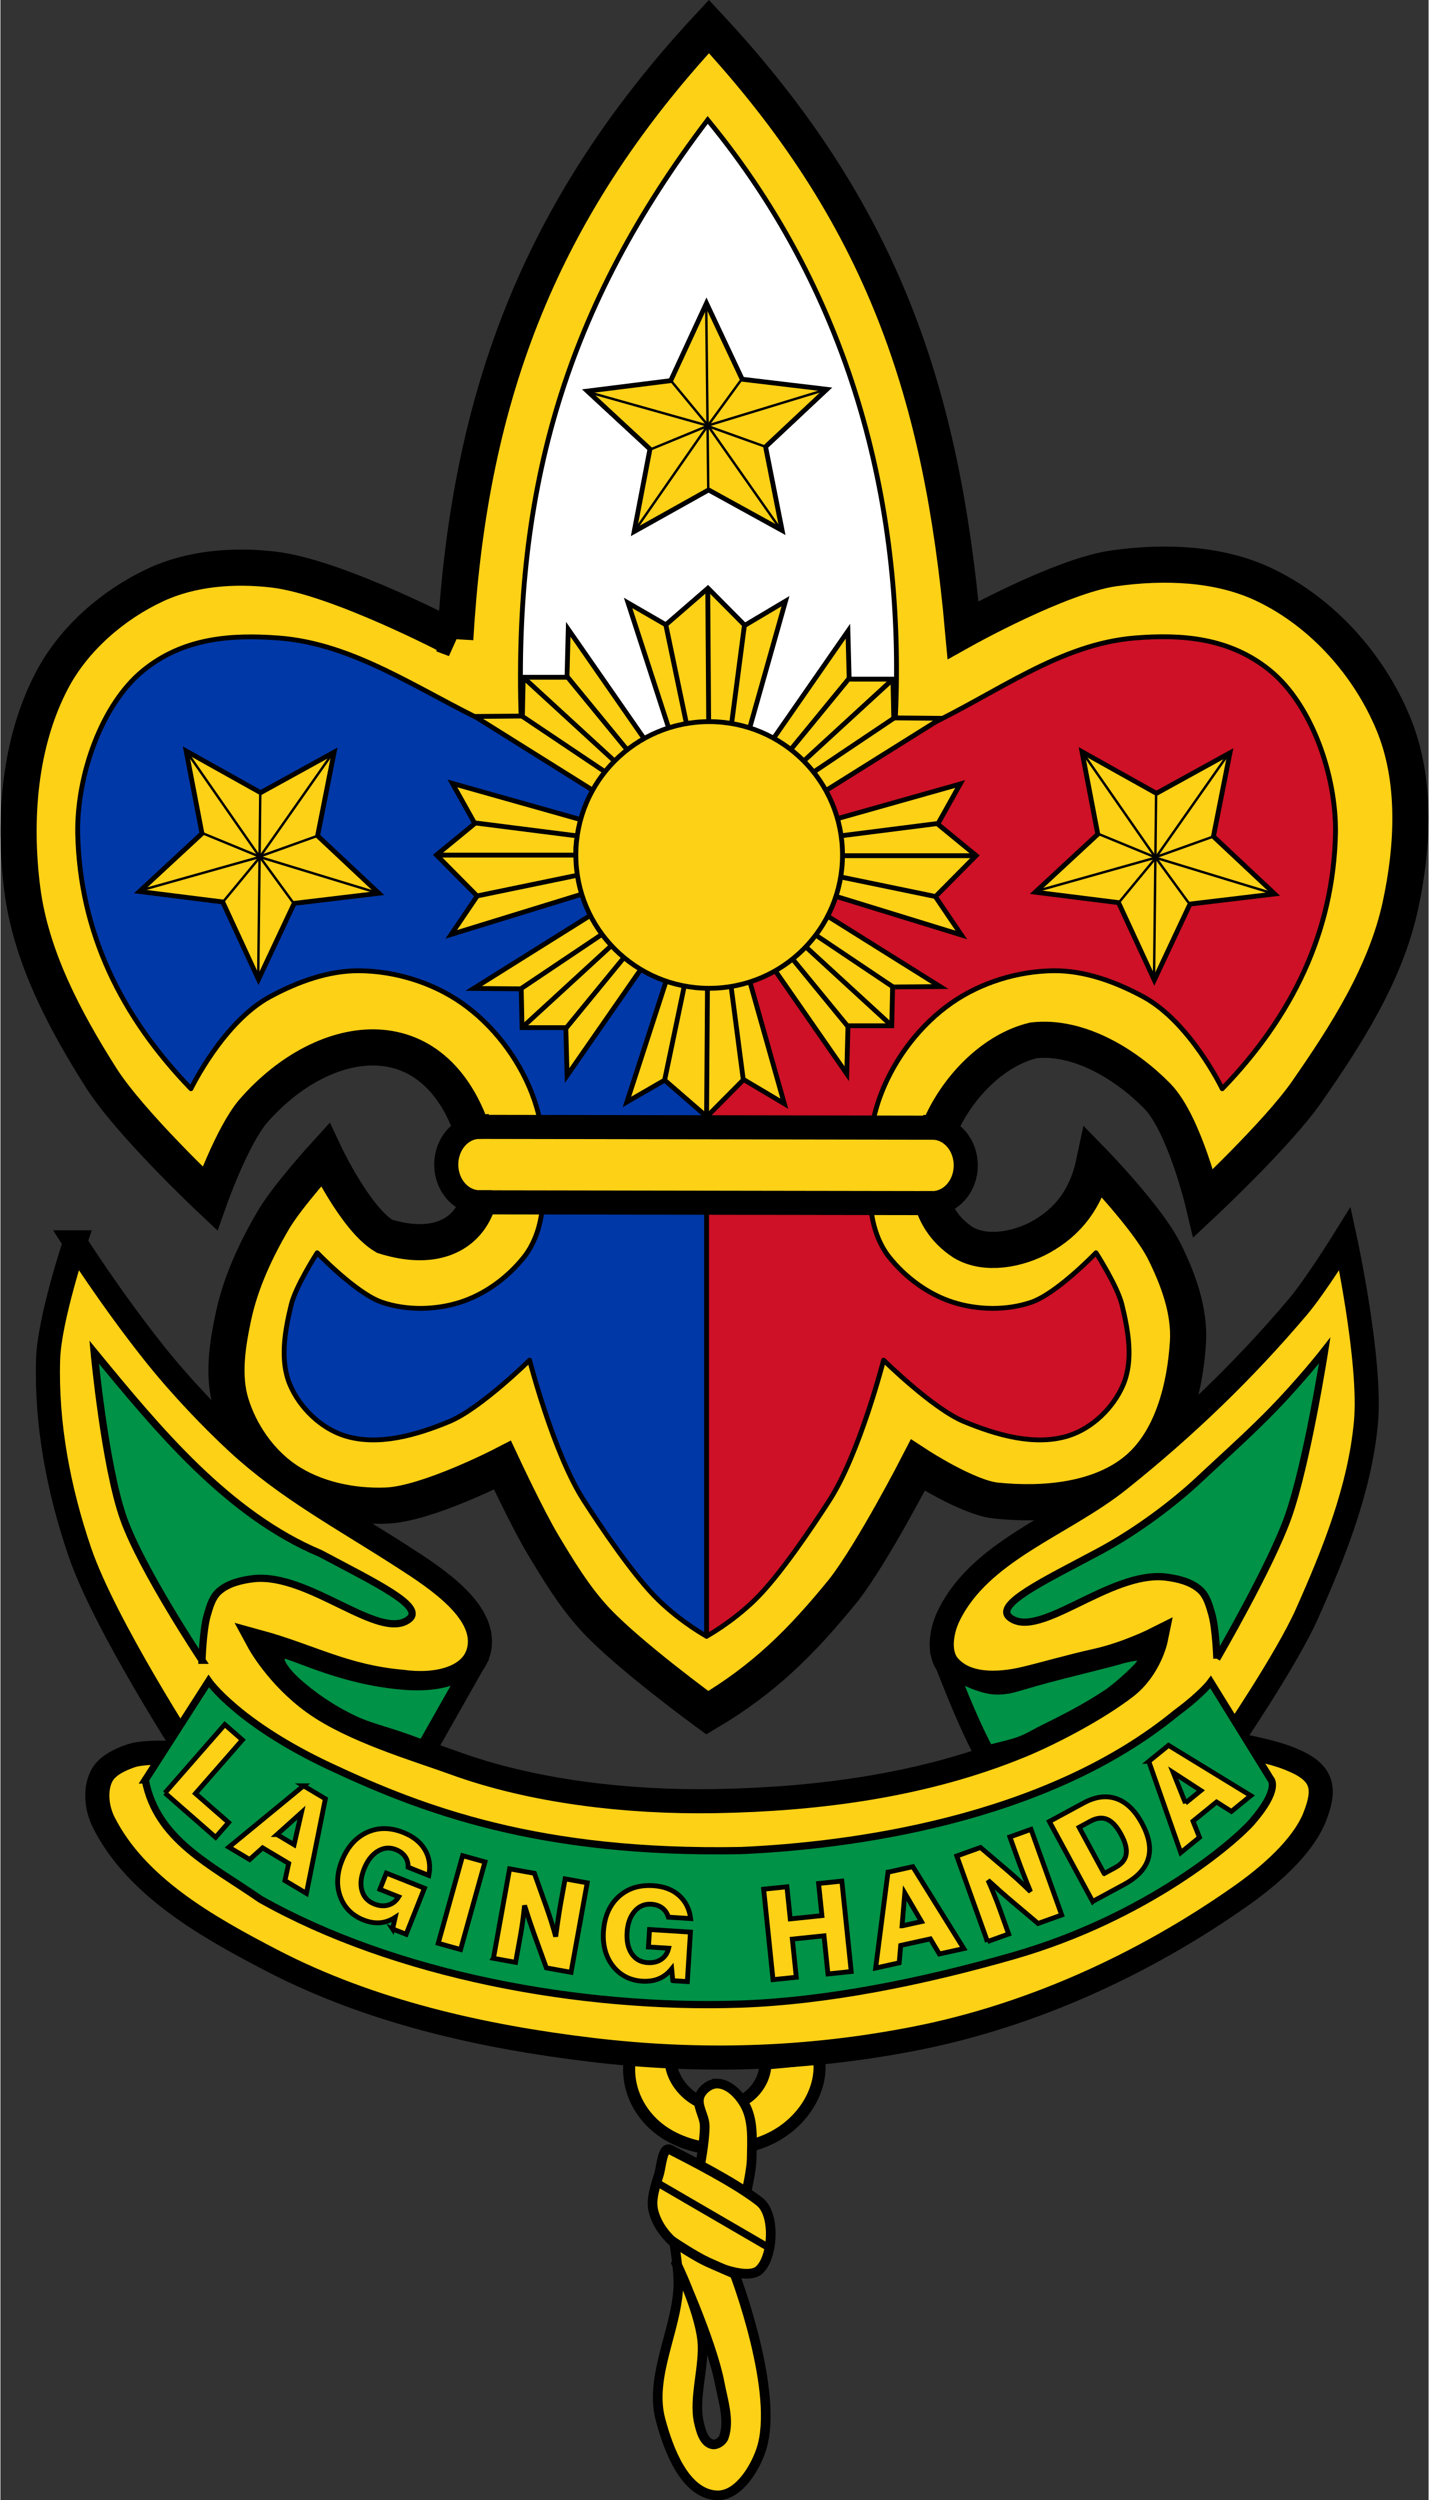 <?xml version="1.0" encoding="UTF-8" standalone="no"?>
<!-- Created with Inkscape (http://www.inkscape.org/) -->

<svg
   xmlns:dc="http://purl.org/dc/elements/1.1/"
   xmlns:cc="http://creativecommons.org/ns#"
   xmlns:rdf="http://www.w3.org/1999/02/22-rdf-syntax-ns#"
   xmlns:svg="http://www.w3.org/2000/svg"
   xmlns="http://www.w3.org/2000/svg"
   xmlns:sodipodi="http://sodipodi.sourceforge.net/DTD/sodipodi-0.dtd"
   xmlns:inkscape="http://www.inkscape.org/namespaces/inkscape"
   width="239"
   height="418"
   viewBox="0 0 280 490"
   id="svg2"
   version="1.1"
   inkscape:version="0.91 r13725"
   sodipodi:docname="Boy Scouts of the Philippines.svg">
  <rect x="0" y="0" width="280" height="490" fill="#333333" stroke="none"/>
  <defs
     id="defs4" />
  <sodipodi:namedview
     id="base"
     pagecolor="#ffffff"
     bordercolor="#666666"
     borderopacity="1.0"
     inkscape:pageopacity="0.0"
     inkscape:pageshadow="2"
     inkscape:zoom="2.0734694"
     inkscape:cx="200.51049"
     inkscape:cy="166.14841"
     inkscape:document-units="px"
     inkscape:current-layer="layer1"
     showgrid="false"
     inkscape:snap-object-midpoints="true"
     inkscape:snap-bbox="true"
     inkscape:bbox-paths="false"
     inkscape:bbox-nodes="false"
     inkscape:snap-bbox-edge-midpoints="false"
     inkscape:snap-bbox-midpoints="false"
     inkscape:object-paths="false"
     inkscape:snap-intersection-paths="false"
     inkscape:snap-smooth-nodes="false"
     inkscape:object-nodes="false"
     inkscape:snap-midpoints="false"
     inkscape:snap-center="true"
     inkscape:snap-global="true"
     inkscape:snap-others="false"
     inkscape:snap-nodes="false"
     fit-margin-top="0"
     fit-margin-left="0"
     fit-margin-right="0"
     fit-margin-bottom="0"
     inkscape:window-width="1366"
     inkscape:window-height="705"
     inkscape:window-x="-4"
     inkscape:window-y="-4"
     inkscape:window-maximized="1" />
  <g
     inkscape:label="Layer 1"
     inkscape:groupmode="layer"
     id="layer1"
     transform="translate(-88.422,-545.3)">
    <g
       id="g5529">
      <path
         sodipodi:nodetypes="cccccscc"
         inkscape:connector-curvature="0"
         id="path4685"
         d="m 248.852,948.35 c -2.1,0.749 -10.449,1.351 -10.449,1.351 2.1e-4,4.15 -3.639,8.36 -8.886,8.403 -5.246,0.043 -9.557,-4.681 -9.667,-8.83 0,0 -3.515,-0.475 -8.008,-0.49 -0.919,5.939 2.166,12.195 8.294,15.376 6.128,3.181 13.931,3.124 19.99,-0.147 6.059,-3.27 9.77,-9.741 8.725,-15.665 z"
         style="color:#000000;clip-rule:nonzero;display:inline;overflow:visible;visibility:visible;opacity:1;isolation:auto;mix-blend-mode:normal;color-interpolation:sRGB;color-interpolation-filters:linearRGB;solid-color:#000000;solid-opacity:1;fill:#fcd116;fill-opacity:1;fill-rule:nonzero;stroke:#000000;stroke-width:2.361;stroke-linecap:square;stroke-linejoin:miter;stroke-miterlimit:4;stroke-dasharray:none;stroke-dashoffset:0;stroke-opacity:1;color-rendering:auto;image-rendering:auto;shape-rendering:auto;text-rendering:auto;enable-background:accumulate" />
      <path
         sodipodi:nodetypes="cccasaaacaccacaaaacccaacaaaaacccccaaaaac"
         inkscape:connector-curvature="0"
         id="path4566"
         d="m 177.595,670.564 c 2.663,-45.465 15.286,-83.059 49.734,-120.068 34.476,36.968 45.687,72.421 49.823,118.297 0,0 18.997,-10.62 29.533,-12.105 9.832,-1.386 20.659,-1.054 29.612,3.238 11.407,5.468 20.466,15.75 25.2,27.153 4.573,11.015 3.919,24.096 1.388,35.75 -2.89,13.305 -10.599,25.303 -18.372,36.483 -5.66,8.141 -20.246,21.795 -20.246,21.795 0,0 -3.705,-15.59 -9.062,-21.028 -6.218,-6.311 -15.447,-11.886 -24.251,-10.886 -15.844,3.784 -28.952,29.699 -13.801,39.585 4.361,2.647 10.814,1.426 15.269,-1.06 5.211,-2.909 8.919,-7.413 10.427,-14.553 0,0 10.475,10.767 13.768,17.384 2.738,5.502 5.013,11.713 4.627,17.847 -0.561,8.897 -3.116,19.065 -9.908,24.841 -7.211,6.132 -18.312,7.126 -27.728,6.148 -5.578,-0.579 -15.325,-6.938 -15.325,-6.938 0,0 -8.727,16.96 -14.535,24.458 -8.271,10.176 -15.597,17.468 -26.732,24.055 0,0 -15.633,-11.372 -22.121,-18.449 -3.99,-4.351 -7.088,-9.467 -10.123,-14.53 -2.989,-4.985 -7.922,-15.534 -7.922,-15.534 0,0 -14.711,7.592 -22.728,7.919 -6.826,0.279 -14.203,-1.284 -19.839,-5.144 -5.014,-3.434 -8.857,-8.993 -10.642,-14.801 -1.677,-5.455 -0.728,-11.532 0.463,-17.113 1.427,-6.693 4.395,-13.065 7.866,-18.963 2.747,-4.67 10.1,-12.736 10.1,-12.736 0,0 5.966,12.633 11.647,15.973 14.887,4.655 21.772,-5.316 18.045,-18.038 -7.202,-25.717 -29.707,-22.63 -43.764,-6.499 -4.161,4.836 -8.52,17.137 -8.52,17.137 0,0 -15.671,-14.734 -21.363,-23.724 -7.125,-11.253 -13.713,-23.656 -15.404,-36.866 -1.751,-13.683 -0.596,-28.761 5.823,-40.973 4.28,-8.142 11.963,-14.806 20.302,-18.692 7.071,-3.295 15.467,-3.916 23.214,-2.99 12.601,1.507 35.547,13.628 35.547,13.628 z"
         style="fill:#fcd116;fill-opacity:1;fill-rule:evenodd;stroke:#000000;stroke-width:7.084;stroke-linecap:butt;stroke-linejoin:miter;stroke-miterlimit:4;stroke-dasharray:none;stroke-opacity:1" />
      <path
         sodipodi:nodetypes="ccccc"
         inkscape:connector-curvature="0"
         id="path4234"
         d="m 263.903,685.465 c 1.765,-39.211 -7.702,-81.273 -36.815,-116.662 -27.767,36.546 -38.009,72.04 -36.583,117.243 l 34.784,24.861 z"
         style="fill:#ffffff;fill-opacity:1;fill-rule:evenodd;stroke:#000000;stroke-width:0.945;stroke-linecap:butt;stroke-linejoin:miter;stroke-miterlimit:4;stroke-dasharray:none;stroke-opacity:1" />
      <path
         sodipodi:nodetypes="cczazccsscaaaacaaaaaaasc"
         inkscape:connector-curvature="0"
         id="path4147"
         d="m 125.775,758.674 c -13.655,-14.119 -21.808,-30.642 -22.209,-50.184 -0.132,-11.397 4.74,-25.099 12.724,-31.683 7.984,-6.583 17.502,-7.147 26.604,-6.475 14.902,1.1 27.514,10.261 41.526,16.882 14.012,6.621 42.451,22.895 42.451,22.895 l 0,155.87 c 0,0 -4.689,-2.55 -9.264,-6.927 -5.027,-4.81 -11.728,-14.92 -14.796,-19.668 -5.952,-9.211 -10.642,-27.52 -10.642,-27.52 0,0 -9.634,9.496 -15.731,12.026 -6.396,2.654 -13.992,4.879 -20.59,2.775 -4.626,-1.475 -8.741,-5.478 -10.642,-9.944 -2.053,-4.824 -1.011,-10.632 0.231,-15.726 0.899,-3.684 5.09,-10.175 5.09,-10.175 0,0 7.669,8.004 12.724,9.713 4.821,1.63 10.416,1.536 15.269,0 4.854,-1.536 9.306,-4.818 12.493,-8.788 1.882,-2.345 2.995,-5.357 3.47,-8.325 1.259,-7.864 1.028,-16.394 -1.851,-23.82 -2.72,-7.016 -7.696,-13.518 -13.881,-17.807 -5.711,-3.961 -12.945,-6.166 -19.895,-6.244 -6.101,-0.068 -12.215,2.187 -17.582,5.088 -9.214,4.981 -15.5,18.038 -15.5,18.038 z"
         style="fill:#0038a8;fill-opacity:1;fill-rule:evenodd;stroke:#000000;stroke-width:0.945;stroke-linecap:butt;stroke-linejoin:round;stroke-miterlimit:4;stroke-dasharray:none;stroke-opacity:1" />
      <path
         sodipodi:nodetypes="cczazccsscaaaacaaaaaaasc"
         inkscape:connector-curvature="0"
         id="path4147-6"
         d="m 327.968,758.674 c 13.655,-14.119 21.808,-30.642 22.209,-50.184 0.132,-11.397 -4.74,-25.099 -12.724,-31.683 -7.984,-6.583 -17.507,-7.213 -26.604,-6.475 -14.775,1.199 -26.935,10.724 -40.948,17.345 -14.012,6.621 -43.03,22.432 -43.03,22.432 l 0,155.87 c 0,0 4.689,-2.55 9.264,-6.927 5.027,-4.81 11.728,-14.92 14.796,-19.668 5.952,-9.211 10.642,-27.52 10.642,-27.52 0,0 9.634,9.496 15.731,12.026 6.396,2.654 13.992,4.879 20.59,2.775 4.626,-1.475 8.741,-5.478 10.642,-9.944 2.053,-4.824 1.011,-10.632 -0.231,-15.726 -0.899,-3.684 -5.09,-10.175 -5.09,-10.175 0,0 -7.669,8.004 -12.724,9.713 -4.821,1.63 -10.416,1.536 -15.269,0 -4.854,-1.536 -9.306,-4.818 -12.493,-8.788 -1.882,-2.345 -2.995,-5.357 -3.47,-8.325 -1.259,-7.864 -1.028,-16.394 1.851,-23.82 2.72,-7.016 7.696,-13.518 13.881,-17.807 5.711,-3.961 12.945,-6.166 19.895,-6.244 6.101,-0.068 12.215,2.187 17.582,5.088 9.214,4.981 15.5,18.038 15.5,18.038 z"
         style="fill:#ce1126;fill-opacity:1;fill-rule:evenodd;stroke:#000000;stroke-width:0.945;stroke-linecap:square;stroke-linejoin:round;stroke-miterlimit:4;stroke-dasharray:none;stroke-opacity:1" />
      <g
         transform="matrix(0.472,0,0,0.472,46.655,546.45)"
         style="fill:#fcd116;fill-opacity:1;stroke:#000000;stroke-width:2;stroke-miterlimit:4;stroke-dasharray:none;stroke-opacity:1"
         id="g4244">
        <path
           style="fill:#fcd116;fill-opacity:1;fill-rule:evenodd;stroke:#000000;stroke-width:2;stroke-linecap:butt;stroke-linejoin:miter;stroke-miterlimit:4;stroke-dasharray:none;stroke-opacity:1"
           d="m 366.492,301.155 -17.285,-53.242 15.673,9.061 17.509,-15.183 15.305,15.428 16.897,-10.04 -15.428,54.609 c 0,0 -4.386,-1.603 -6.655,-2.129 -3.12,-0.724 -6.651,-1.317 -9.507,-1.401 -2.712,-0.08 -6.542,0.43 -9.754,1.039 -2.294,0.435 -6.755,1.858 -6.755,1.858 z"
           id="path4236"
           inkscape:connector-curvature="0"
           sodipodi:nodetypes="cccccccasac" />
        <path
           style="fill:#fcd116;fill-opacity:1;fill-rule:evenodd;stroke:#000000;stroke-width:2;stroke-linecap:butt;stroke-linejoin:miter;stroke-miterlimit:4;stroke-dasharray:none;stroke-opacity:1"
           d="m 364.848,256.864 8.831,42.251"
           id="path4238"
           inkscape:connector-curvature="0" />
        <path
           sodipodi:nodetypes="cc"
           style="fill:#fcd116;fill-opacity:1;fill-rule:evenodd;stroke:#000000;stroke-width:2;stroke-linecap:butt;stroke-linejoin:miter;stroke-miterlimit:4;stroke-dasharray:none;stroke-opacity:1"
           d="m 382.302,242.307 0.382,55.77"
           id="path4240"
           inkscape:connector-curvature="0" />
        <path
           style="fill:#fcd116;fill-opacity:1;fill-rule:evenodd;stroke:#000000;stroke-width:2;stroke-linecap:butt;stroke-linejoin:miter;stroke-miterlimit:4;stroke-dasharray:none;stroke-opacity:1"
           d="m 397.576,256.864 -5.541,42.424"
           id="path4242"
           inkscape:connector-curvature="0" />
      </g>
      <g
         transform="matrix(0.472,0,0,0.472,46.655,546.45)"
         style="stroke-width:2;stroke-miterlimit:4;stroke-dasharray:none"
         id="g4285">
        <path
           style="fill:#fcd116;fill-opacity:1;fill-rule:evenodd;stroke:#000000;stroke-width:2;stroke-linecap:butt;stroke-linejoin:miter;stroke-miterlimit:4;stroke-dasharray:none;stroke-opacity:1"
           d="m 408.658,305.522 31.861,-45.887 0.519,19.913 18.182,0 0.346,16.104 19.74,0.173 -50.909,31.861 c -1.855,-4.999 -4.661,-9.872 -7.965,-13.506 -3.368,-3.897 -7.158,-6.205 -11.775,-8.658 z"
           id="path4277"
           inkscape:connector-curvature="0"
           sodipodi:nodetypes="ccccccccc" />
        <path
           style="fill:#fcd116;fill-opacity:1;fill-rule:evenodd;stroke:#000000;stroke-width:2;stroke-linecap:butt;stroke-linejoin:miter;stroke-miterlimit:4;stroke-dasharray:none;stroke-opacity:1"
           d="m 441.039,279.202 -25.281,30.823"
           id="path4279"
           inkscape:connector-curvature="0" />
        <path
           style="fill:#fcd116;fill-opacity:1;fill-rule:evenodd;stroke:#000000;stroke-width:2;stroke-linecap:butt;stroke-linejoin:miter;stroke-miterlimit:4;stroke-dasharray:none;stroke-opacity:1"
           d="M 458.832,279.916 421.299,314.354"
           id="path4281"
           inkscape:connector-curvature="0"
           sodipodi:nodetypes="cc" />
        <path
           style="fill:#fcd116;fill-opacity:1;fill-rule:evenodd;stroke:#000000;stroke-width:2;stroke-linecap:butt;stroke-linejoin:miter;stroke-miterlimit:4;stroke-dasharray:none;stroke-opacity:1"
           d="m 459.812,295.631 -35.396,23.744"
           id="path4283"
           inkscape:connector-curvature="0"
           sodipodi:nodetypes="cc" />
      </g>
      <g
         style="stroke-width:2;stroke-miterlimit:4;stroke-dasharray:none"
         id="g4285-4"
         transform="matrix(-0.472,0,0,0.472,407.674,546.084)">
        <path
           style="fill:#fcd116;fill-opacity:1;fill-rule:evenodd;stroke:#000000;stroke-width:2;stroke-linecap:butt;stroke-linejoin:miter;stroke-miterlimit:4;stroke-dasharray:none;stroke-opacity:1"
           d="m 408.658,305.522 31.861,-45.887 0.519,19.913 18.182,0 0.346,16.104 19.74,0.173 -50.909,31.861 c -1.855,-4.999 -4.661,-9.872 -7.965,-13.506 -3.368,-3.897 -7.158,-6.205 -11.775,-8.658 z"
           id="path4277-5"
           inkscape:connector-curvature="0"
           sodipodi:nodetypes="ccccccccc" />
        <path
           style="fill:#fcd116;fill-opacity:1;fill-rule:evenodd;stroke:#000000;stroke-width:2;stroke-linecap:butt;stroke-linejoin:miter;stroke-miterlimit:4;stroke-dasharray:none;stroke-opacity:1"
           d="m 441.039,279.202 -25.281,30.823"
           id="path4279-4"
           inkscape:connector-curvature="0" />
        <path
           style="fill:#fcd116;fill-opacity:1;fill-rule:evenodd;stroke:#000000;stroke-width:2;stroke-linecap:butt;stroke-linejoin:miter;stroke-miterlimit:4;stroke-dasharray:none;stroke-opacity:1"
           d="M 458.832,279.916 421.299,314.354"
           id="path4281-9"
           inkscape:connector-curvature="0"
           sodipodi:nodetypes="cc" />
        <path
           style="fill:#fcd116;fill-opacity:1;fill-rule:evenodd;stroke:#000000;stroke-width:2;stroke-linecap:butt;stroke-linejoin:miter;stroke-miterlimit:4;stroke-dasharray:none;stroke-opacity:1"
           d="m 459.812,295.631 -35.396,23.744"
           id="path4283-4"
           inkscape:connector-curvature="0"
           sodipodi:nodetypes="cc" />
      </g>
      <g
         style="fill:#fcd116;fill-opacity:1;stroke:#000000;stroke-width:2;stroke-miterlimit:4;stroke-dasharray:none;stroke-opacity:1"
         id="g4244-6"
         transform="matrix(0.472,0,0,-0.472,46.424,878.281)">
        <path
           style="fill:#fcd116;fill-opacity:1;fill-rule:evenodd;stroke:#000000;stroke-width:2;stroke-linecap:butt;stroke-linejoin:miter;stroke-miterlimit:4;stroke-dasharray:none;stroke-opacity:1"
           d="m 366.492,301.155 -17.285,-53.242 15.673,9.061 17.509,-15.183 15.305,15.428 16.897,-10.04 -15.428,54.609 c 0,0 -4.386,-1.603 -6.655,-2.129 -3.12,-0.724 -6.651,-1.317 -9.507,-1.401 -2.712,-0.08 -6.542,0.43 -9.754,1.039 -2.294,0.435 -6.755,1.858 -6.755,1.858 z"
           id="path4236-1"
           inkscape:connector-curvature="0"
           sodipodi:nodetypes="cccccccasac" />
        <path
           style="fill:#fcd116;fill-opacity:1;fill-rule:evenodd;stroke:#000000;stroke-width:2;stroke-linecap:butt;stroke-linejoin:miter;stroke-miterlimit:4;stroke-dasharray:none;stroke-opacity:1"
           d="m 364.848,256.864 8.831,42.251"
           id="path4238-7"
           inkscape:connector-curvature="0" />
        <path
           sodipodi:nodetypes="cc"
           style="fill:#fcd116;fill-opacity:1;fill-rule:evenodd;stroke:#000000;stroke-width:2;stroke-linecap:butt;stroke-linejoin:miter;stroke-miterlimit:4;stroke-dasharray:none;stroke-opacity:1"
           d="m 382.302,242.307 0.382,55.77"
           id="path4240-1"
           inkscape:connector-curvature="0" />
        <path
           style="fill:#fcd116;fill-opacity:1;fill-rule:evenodd;stroke:#000000;stroke-width:2;stroke-linecap:butt;stroke-linejoin:miter;stroke-miterlimit:4;stroke-dasharray:none;stroke-opacity:1"
           d="m 397.576,256.864 -5.541,42.424"
           id="path4242-8"
           inkscape:connector-curvature="0" />
      </g>
      <g
         style="stroke-width:2;stroke-miterlimit:4;stroke-dasharray:none"
         id="g4285-9"
         transform="matrix(0.472,0,0,-0.472,46.424,878.281)">
        <path
           style="fill:#fcd116;fill-opacity:1;fill-rule:evenodd;stroke:#000000;stroke-width:2;stroke-linecap:butt;stroke-linejoin:miter;stroke-miterlimit:4;stroke-dasharray:none;stroke-opacity:1"
           d="m 408.658,305.522 31.861,-45.887 0.519,19.913 18.182,0 0.346,16.104 19.74,0.173 -50.909,31.861 c -1.855,-4.999 -4.661,-9.872 -7.965,-13.506 -3.368,-3.897 -7.158,-6.205 -11.775,-8.658 z"
           id="path4277-4"
           inkscape:connector-curvature="0"
           sodipodi:nodetypes="ccccccccc" />
        <path
           style="fill:#fcd116;fill-opacity:1;fill-rule:evenodd;stroke:#000000;stroke-width:2;stroke-linecap:butt;stroke-linejoin:miter;stroke-miterlimit:4;stroke-dasharray:none;stroke-opacity:1"
           d="m 441.039,279.202 -25.281,30.823"
           id="path4279-6"
           inkscape:connector-curvature="0" />
        <path
           style="fill:#fcd116;fill-opacity:1;fill-rule:evenodd;stroke:#000000;stroke-width:2;stroke-linecap:butt;stroke-linejoin:miter;stroke-miterlimit:4;stroke-dasharray:none;stroke-opacity:1"
           d="M 458.832,279.916 421.299,314.354"
           id="path4281-95"
           inkscape:connector-curvature="0"
           sodipodi:nodetypes="cc" />
        <path
           style="fill:#fcd116;fill-opacity:1;fill-rule:evenodd;stroke:#000000;stroke-width:2;stroke-linecap:butt;stroke-linejoin:miter;stroke-miterlimit:4;stroke-dasharray:none;stroke-opacity:1"
           d="m 459.812,295.631 -35.396,23.744"
           id="path4283-8"
           inkscape:connector-curvature="0"
           sodipodi:nodetypes="cc" />
      </g>
      <g
         style="stroke-width:2;stroke-miterlimit:4;stroke-dasharray:none"
         id="g4285-4-3"
         transform="matrix(-0.472,0,0,-0.472,407.442,878.647)">
        <path
           style="fill:#fcd116;fill-opacity:1;fill-rule:evenodd;stroke:#000000;stroke-width:2;stroke-linecap:butt;stroke-linejoin:miter;stroke-miterlimit:4;stroke-dasharray:none;stroke-opacity:1"
           d="m 408.658,305.522 31.861,-45.887 0.519,19.913 18.182,0 0.346,16.104 19.74,0.173 -50.909,31.861 c -1.855,-4.999 -4.661,-9.872 -7.965,-13.506 -3.368,-3.897 -7.158,-6.205 -11.775,-8.658 z"
           id="path4277-5-5"
           inkscape:connector-curvature="0"
           sodipodi:nodetypes="ccccccccc" />
        <path
           style="fill:#fcd116;fill-opacity:1;fill-rule:evenodd;stroke:#000000;stroke-width:2;stroke-linecap:butt;stroke-linejoin:miter;stroke-miterlimit:4;stroke-dasharray:none;stroke-opacity:1"
           d="m 441.039,279.202 -25.281,30.823"
           id="path4279-4-4"
           inkscape:connector-curvature="0" />
        <path
           style="fill:#fcd116;fill-opacity:1;fill-rule:evenodd;stroke:#000000;stroke-width:2;stroke-linecap:butt;stroke-linejoin:miter;stroke-miterlimit:4;stroke-dasharray:none;stroke-opacity:1"
           d="M 458.832,279.916 421.299,314.354"
           id="path4281-9-9"
           inkscape:connector-curvature="0"
           sodipodi:nodetypes="cc" />
        <path
           style="fill:#fcd116;fill-opacity:1;fill-rule:evenodd;stroke:#000000;stroke-width:2;stroke-linecap:butt;stroke-linejoin:miter;stroke-miterlimit:4;stroke-dasharray:none;stroke-opacity:1"
           d="m 459.812,295.631 -35.396,23.744"
           id="path4283-4-3"
           inkscape:connector-curvature="0"
           sodipodi:nodetypes="cc" />
      </g>
      <g
         transform="matrix(0.472,0,0,0.472,46.655,546.45)"
         style="fill:#fcd116;fill-opacity:1;stroke-width:2;stroke-miterlimit:4;stroke-dasharray:none"
         id="g4383">
        <path
           style="fill:#fcd116;fill-opacity:1;fill-rule:evenodd;stroke:#000000;stroke-width:2;stroke-linecap:butt;stroke-linejoin:miter;stroke-miterlimit:4;stroke-dasharray:none;stroke-opacity:1"
           d="m 330.511,338.162 -54.281,-15.314 9.306,16.652 -15.918,13.063 16.897,17.058 -10.775,15.918 56.801,-17.488 c 0,0 -2.198,-3.744 -2.926,-5.776 -1.021,-2.848 -1.725,-5.843 -1.976,-8.858 -0.234,-2.803 -0.103,-5.669 0.448,-8.428 0.473,-2.368 2.424,-6.827 2.424,-6.827 z"
           id="path4375"
           inkscape:connector-curvature="0"
           sodipodi:nodetypes="cccccccaaac" />
        <path
           style="fill:#fcd116;fill-opacity:1;fill-rule:evenodd;stroke:#000000;stroke-width:2;stroke-linecap:butt;stroke-linejoin:miter;stroke-miterlimit:4;stroke-dasharray:none;stroke-opacity:1"
           d="m 270.476,352.622 57.143,0"
           id="path4377"
           inkscape:connector-curvature="0"
           sodipodi:nodetypes="cc" />
        <path
           style="fill:#fcd116;fill-opacity:1;fill-rule:evenodd;stroke:#000000;stroke-width:2;stroke-linecap:butt;stroke-linejoin:miter;stroke-miterlimit:4;stroke-dasharray:none;stroke-opacity:1"
           d="m 286.407,369.592 42.771,-8.831"
           id="path4379"
           inkscape:connector-curvature="0" />
        <path
           style="fill:#fcd116;fill-opacity:1;fill-rule:evenodd;stroke:#000000;stroke-width:2;stroke-linecap:butt;stroke-linejoin:miter;stroke-miterlimit:4;stroke-dasharray:none;stroke-opacity:1"
           d="m 285.887,339.289 42.251,5.368"
           id="path4381"
           inkscape:connector-curvature="0" />
      </g>
      <g
         style="fill:#fcd116;fill-opacity:1;stroke-width:2;stroke-miterlimit:4;stroke-dasharray:none"
         id="g4383-0"
         transform="matrix(-0.472,0,0,0.472,406.971,546.566)">
        <path
           style="fill:#fcd116;fill-opacity:1;fill-rule:evenodd;stroke:#000000;stroke-width:2;stroke-linecap:butt;stroke-linejoin:miter;stroke-miterlimit:4;stroke-dasharray:none;stroke-opacity:1"
           d="m 330.511,338.162 -54.281,-15.314 9.306,16.652 -15.918,13.063 16.897,17.058 -10.775,15.918 56.801,-17.488 c 0,0 -2.198,-3.744 -2.926,-5.776 -1.021,-2.848 -1.725,-5.843 -1.976,-8.858 -0.234,-2.803 -0.103,-5.669 0.448,-8.428 0.473,-2.368 2.424,-6.827 2.424,-6.827 z"
           id="path4375-0"
           inkscape:connector-curvature="0"
           sodipodi:nodetypes="cccccccaaac" />
        <path
           style="fill:#fcd116;fill-opacity:1;fill-rule:evenodd;stroke:#000000;stroke-width:2;stroke-linecap:butt;stroke-linejoin:miter;stroke-miterlimit:4;stroke-dasharray:none;stroke-opacity:1"
           d="m 270.476,352.622 57.143,0"
           id="path4377-5"
           inkscape:connector-curvature="0"
           sodipodi:nodetypes="cc" />
        <path
           style="fill:#fcd116;fill-opacity:1;fill-rule:evenodd;stroke:#000000;stroke-width:2;stroke-linecap:butt;stroke-linejoin:miter;stroke-miterlimit:4;stroke-dasharray:none;stroke-opacity:1"
           d="m 286.407,369.592 42.771,-8.831"
           id="path4379-1"
           inkscape:connector-curvature="0" />
        <path
           style="fill:#fcd116;fill-opacity:1;fill-rule:evenodd;stroke:#000000;stroke-width:2;stroke-linecap:butt;stroke-linejoin:miter;stroke-miterlimit:4;stroke-dasharray:none;stroke-opacity:1"
           d="m 285.887,339.289 42.251,5.368"
           id="path4381-5"
           inkscape:connector-curvature="0" />
      </g>
      <ellipse
         ry="26.131"
         rx="26.141"
         cy="712.86"
         cx="227.378"
         id="path4416"
         style="color:#000000;clip-rule:nonzero;display:inline;overflow:visible;visibility:visible;opacity:1;isolation:auto;mix-blend-mode:normal;color-interpolation:sRGB;color-interpolation-filters:linearRGB;solid-color:#000000;solid-opacity:1;fill:#fcd116;fill-opacity:1;fill-rule:nonzero;stroke:#000000;stroke-width:0.945;stroke-linecap:square;stroke-linejoin:round;stroke-miterlimit:4;stroke-dasharray:none;stroke-dashoffset:0;stroke-opacity:1;color-rendering:auto;image-rendering:auto;shape-rendering:auto;text-rendering:auto;enable-background:accumulate" />
      <g
         transform="matrix(0.472,0,0,0.472,46.655,546.45)"
         id="g4507">
        <path
           sodipodi:type="star"
           style="color:#000000;clip-rule:nonzero;display:inline;overflow:visible;visibility:visible;opacity:1;isolation:auto;mix-blend-mode:normal;color-interpolation:sRGB;color-interpolation-filters:linearRGB;solid-color:#000000;solid-opacity:1;fill:#fcd116;fill-opacity:1;fill-rule:nonzero;stroke:#000000;stroke-width:2;stroke-linecap:square;stroke-linejoin:miter;stroke-miterlimit:4;stroke-dasharray:none;stroke-dashoffset:0;stroke-opacity:1;color-rendering:auto;image-rendering:auto;shape-rendering:auto;text-rendering:auto;enable-background:accumulate"
           id="path4418"
           sodipodi:sides="5"
           sodipodi:cx="383.03534"
           sodipodi:cy="175.87169"
           sodipodi:r1="52.273914"
           sodipodi:r2="25.24975"
           sodipodi:arg1="0.9151007"
           sodipodi:arg2="1.5311339"
           inkscape:flatsided="false"
           inkscape:rounded="0"
           inkscape:randomized="0"
           d="m 414.907,217.305 -30.871,-16.204 -30.558,17.886 5.871,-34.367 -26.453,-23.535 34.499,-5.036 14.209,-32.431 15.451,31.254 35.235,3.492 -24.95,24.353 z"
           inkscape:transform-center-x="0.11233014"
           inkscape:transform-center-y="-4.884777"
           transform="matrix(1,0.02,-0.02,1,2.633,-7.786)" />
        <path
           style="fill:none;fill-rule:evenodd;stroke:#000000;stroke-width:1px;stroke-linecap:butt;stroke-linejoin:miter;stroke-opacity:1"
           d="m 367.407,156.106 14.951,18.089 -30.497,43.881"
           id="path4420"
           inkscape:connector-curvature="0"
           sodipodi:nodetypes="ccc" />
        <path
           style="fill:none;fill-rule:evenodd;stroke:#000000;stroke-width:1px;stroke-linecap:butt;stroke-linejoin:miter;stroke-opacity:1"
           d="m 395.946,155.637 -13.608,18.659 30.476,43.433"
           id="path4422"
           inkscape:connector-curvature="0"
           sodipodi:nodetypes="ccc" />
        <path
           style="fill:none;fill-rule:evenodd;stroke:#000000;stroke-width:1px;stroke-linecap:butt;stroke-linejoin:miter;stroke-opacity:1"
           d="m 405.887,182.925 -23.723,-8.485 -24.416,10.043"
           id="path4424"
           inkscape:connector-curvature="0"
           sodipodi:nodetypes="ccc" />
        <path
           style="fill:none;fill-rule:evenodd;stroke:#000000;stroke-width:1px;stroke-linecap:butt;stroke-linejoin:miter;stroke-opacity:1"
           d="m 431.27,159.345 -49.034,14.942 -49.4,-13.884"
           id="path4426"
           inkscape:connector-curvature="0"
           sodipodi:nodetypes="ccc" />
        <path
           style="fill:none;fill-rule:evenodd;stroke:#000000;stroke-width:1px;stroke-linecap:butt;stroke-linejoin:miter;stroke-opacity:1"
           d="m 382.511,200.773 -0.857,-76.527"
           id="path4440"
           inkscape:connector-curvature="0"
           sodipodi:nodetypes="cc" />
      </g>
      <g
         id="g4507-1"
         transform="matrix(0.472,0,0,-0.472,-41.176,795.517)">
        <path
           sodipodi:type="star"
           style="color:#000000;clip-rule:nonzero;display:inline;overflow:visible;visibility:visible;opacity:1;isolation:auto;mix-blend-mode:normal;color-interpolation:sRGB;color-interpolation-filters:linearRGB;solid-color:#000000;solid-opacity:1;fill:#fcd116;fill-opacity:1;fill-rule:nonzero;stroke:#000000;stroke-width:2;stroke-linecap:square;stroke-linejoin:miter;stroke-miterlimit:4;stroke-dasharray:none;stroke-dashoffset:0;stroke-opacity:1;color-rendering:auto;image-rendering:auto;shape-rendering:auto;text-rendering:auto;enable-background:accumulate"
           id="path4418-5"
           sodipodi:sides="5"
           sodipodi:cx="383.03534"
           sodipodi:cy="175.87169"
           sodipodi:r1="52.273914"
           sodipodi:r2="25.24975"
           sodipodi:arg1="0.9151007"
           sodipodi:arg2="1.5311339"
           inkscape:flatsided="false"
           inkscape:rounded="0"
           inkscape:randomized="0"
           d="m 414.907,217.305 -30.871,-16.204 -30.558,17.886 5.871,-34.367 -26.453,-23.535 34.499,-5.036 14.209,-32.431 15.451,31.254 35.235,3.492 -24.95,24.353 z"
           inkscape:transform-center-x="0.11233014"
           inkscape:transform-center-y="-4.884777"
           transform="matrix(1,0.02,-0.02,1,2.633,-7.786)" />
        <path
           style="fill:none;fill-rule:evenodd;stroke:#000000;stroke-width:1px;stroke-linecap:butt;stroke-linejoin:miter;stroke-opacity:1"
           d="m 367.407,156.106 14.951,18.089 -30.497,43.881"
           id="path4420-4"
           inkscape:connector-curvature="0"
           sodipodi:nodetypes="ccc" />
        <path
           style="fill:none;fill-rule:evenodd;stroke:#000000;stroke-width:1px;stroke-linecap:butt;stroke-linejoin:miter;stroke-opacity:1"
           d="m 395.946,155.637 -13.608,18.659 30.476,43.433"
           id="path4422-1"
           inkscape:connector-curvature="0"
           sodipodi:nodetypes="ccc" />
        <path
           style="fill:none;fill-rule:evenodd;stroke:#000000;stroke-width:1px;stroke-linecap:butt;stroke-linejoin:miter;stroke-opacity:1"
           d="m 405.887,182.925 -23.723,-8.485 -24.416,10.043"
           id="path4424-3"
           inkscape:connector-curvature="0"
           sodipodi:nodetypes="ccc" />
        <path
           style="fill:none;fill-rule:evenodd;stroke:#000000;stroke-width:1px;stroke-linecap:butt;stroke-linejoin:miter;stroke-opacity:1"
           d="m 431.27,159.345 -49.034,14.942 -49.4,-13.884"
           id="path4426-8"
           inkscape:connector-curvature="0"
           sodipodi:nodetypes="ccc" />
        <path
           style="fill:none;fill-rule:evenodd;stroke:#000000;stroke-width:1px;stroke-linecap:butt;stroke-linejoin:miter;stroke-opacity:1"
           d="m 382.511,200.773 -0.857,-76.527"
           id="path4440-1"
           inkscape:connector-curvature="0"
           sodipodi:nodetypes="cc" />
      </g>
      <g
         id="g4507-2"
         transform="matrix(0.472,0,0,-0.472,134.458,795.652)">
        <path
           sodipodi:type="star"
           style="color:#000000;clip-rule:nonzero;display:inline;overflow:visible;visibility:visible;opacity:1;isolation:auto;mix-blend-mode:normal;color-interpolation:sRGB;color-interpolation-filters:linearRGB;solid-color:#000000;solid-opacity:1;fill:#fcd116;fill-opacity:1;fill-rule:nonzero;stroke:#000000;stroke-width:2;stroke-linecap:square;stroke-linejoin:miter;stroke-miterlimit:4;stroke-dasharray:none;stroke-dashoffset:0;stroke-opacity:1;color-rendering:auto;image-rendering:auto;shape-rendering:auto;text-rendering:auto;enable-background:accumulate"
           id="path4418-6"
           sodipodi:sides="5"
           sodipodi:cx="383.03534"
           sodipodi:cy="175.87169"
           sodipodi:r1="52.273914"
           sodipodi:r2="25.24975"
           sodipodi:arg1="0.9151007"
           sodipodi:arg2="1.5311339"
           inkscape:flatsided="false"
           inkscape:rounded="0"
           inkscape:randomized="0"
           d="m 414.907,217.305 -30.871,-16.204 -30.558,17.886 5.871,-34.367 -26.453,-23.535 34.499,-5.036 14.209,-32.431 15.451,31.254 35.235,3.492 -24.95,24.353 z"
           inkscape:transform-center-x="0.11233014"
           inkscape:transform-center-y="-4.884777"
           transform="matrix(1,0.02,-0.02,1,2.633,-7.786)" />
        <path
           style="fill:none;fill-rule:evenodd;stroke:#000000;stroke-width:1px;stroke-linecap:butt;stroke-linejoin:miter;stroke-opacity:1"
           d="m 367.407,156.106 14.951,18.089 -30.497,43.881"
           id="path4420-0"
           inkscape:connector-curvature="0"
           sodipodi:nodetypes="ccc" />
        <path
           style="fill:none;fill-rule:evenodd;stroke:#000000;stroke-width:1px;stroke-linecap:butt;stroke-linejoin:miter;stroke-opacity:1"
           d="m 395.946,155.637 -13.608,18.659 30.476,43.433"
           id="path4422-3"
           inkscape:connector-curvature="0"
           sodipodi:nodetypes="ccc" />
        <path
           style="fill:none;fill-rule:evenodd;stroke:#000000;stroke-width:1px;stroke-linecap:butt;stroke-linejoin:miter;stroke-opacity:1"
           d="m 405.887,182.925 -23.723,-8.485 -24.416,10.043"
           id="path4424-6"
           inkscape:connector-curvature="0"
           sodipodi:nodetypes="ccc" />
        <path
           style="fill:none;fill-rule:evenodd;stroke:#000000;stroke-width:1px;stroke-linecap:butt;stroke-linejoin:miter;stroke-opacity:1"
           d="m 431.27,159.345 -49.034,14.942 -49.4,-13.884"
           id="path4426-9"
           inkscape:connector-curvature="0"
           sodipodi:nodetypes="ccc" />
        <path
           style="fill:none;fill-rule:evenodd;stroke:#000000;stroke-width:1px;stroke-linecap:butt;stroke-linejoin:miter;stroke-opacity:1"
           d="m 382.511,200.773 -0.857,-76.527"
           id="path4440-3"
           inkscape:connector-curvature="0"
           sodipodi:nodetypes="cc" />
      </g>
      <g
         transform="matrix(0.472,0,0,0.472,46.655,546.45)"
         id="g4599">
        <rect
           style="color:#000000;clip-rule:nonzero;display:inline;overflow:visible;visibility:visible;opacity:1;isolation:auto;mix-blend-mode:normal;color-interpolation:sRGB;color-interpolation-filters:linearRGB;solid-color:#000000;solid-opacity:1;fill:#fcd116;fill-opacity:1;fill-rule:nonzero;stroke:none;stroke-width:10;stroke-linecap:square;stroke-linejoin:miter;stroke-miterlimit:4;stroke-dasharray:none;stroke-dashoffset:0;stroke-opacity:1;color-rendering:auto;image-rendering:auto;shape-rendering:auto;text-rendering:auto;enable-background:accumulate"
           id="rect4597"
           width="192.554"
           height="29.091"
           x="285.022"
           y="467.773" />
        <g
           id="g4591"
           style="fill:#fcd116;fill-opacity:1">
          <path
             sodipodi:open="true"
             d="M 287.56,496.776 A 13.877,15.669 0 0 1 273.689,481.597 13.877,15.669 0 0 1 286.692,465.468"
             sodipodi:end="4.6498641"
             sodipodi:start="1.5707963"
             sodipodi:ry="15.669204"
             sodipodi:rx="13.877392"
             sodipodi:cy="481.10678"
             sodipodi:cx="287.5596"
             sodipodi:type="arc"
             id="path4570"
             style="color:#000000;clip-rule:nonzero;display:inline;overflow:visible;visibility:visible;opacity:1;isolation:auto;mix-blend-mode:normal;color-interpolation:sRGB;color-interpolation-filters:linearRGB;solid-color:#000000;solid-opacity:1;fill:#fcd116;fill-opacity:1;fill-rule:nonzero;stroke:#000000;stroke-width:10;stroke-linecap:square;stroke-linejoin:miter;stroke-miterlimit:4;stroke-dasharray:none;stroke-dashoffset:0;stroke-opacity:1;color-rendering:auto;image-rendering:auto;shape-rendering:auto;text-rendering:auto;enable-background:accumulate" />
          <path
             transform="scale(-1,1)"
             sodipodi:open="true"
             d="m -475.587,497.122 a 13.877,15.669 0 0 1 -13.871,-15.179 13.877,15.669 0 0 1 13.003,-16.128"
             sodipodi:end="4.6498641"
             sodipodi:start="1.5707963"
             sodipodi:ry="15.669204"
             sodipodi:rx="13.877392"
             sodipodi:cy="481.45309"
             sodipodi:cx="-475.58685"
             sodipodi:type="arc"
             id="path4570-2"
             style="color:#000000;clip-rule:nonzero;display:inline;overflow:visible;visibility:visible;opacity:1;isolation:auto;mix-blend-mode:normal;color-interpolation:sRGB;color-interpolation-filters:linearRGB;solid-color:#000000;solid-opacity:1;fill:#fcd116;fill-opacity:1;fill-rule:nonzero;stroke:#000000;stroke-width:10;stroke-linecap:square;stroke-linejoin:miter;stroke-miterlimit:4;stroke-dasharray:none;stroke-dashoffset:0;stroke-opacity:1;color-rendering:auto;image-rendering:auto;shape-rendering:auto;text-rendering:auto;enable-background:accumulate" />
          <path
             sodipodi:nodetypes="cc"
             inkscape:connector-curvature="0"
             id="path4587"
             d="M 476.389,465.805 286.444,465.458"
             style="fill:#fcd116;fill-opacity:1;fill-rule:evenodd;stroke:#000000;stroke-width:10;stroke-linecap:butt;stroke-linejoin:miter;stroke-miterlimit:4;stroke-dasharray:none;stroke-opacity:1" />
          <path
             sodipodi:nodetypes="cc"
             inkscape:connector-curvature="0"
             id="path4589"
             d="M 475.812,497.12 287.251,496.789"
             style="fill:#fcd116;fill-opacity:1;fill-rule:evenodd;stroke:#000000;stroke-width:10;stroke-linecap:butt;stroke-linejoin:miter;stroke-miterlimit:4;stroke-dasharray:none;stroke-opacity:1" />
        </g>
      </g>
      <path
         sodipodi:nodetypes="csssaccssasscssaasacaacccasaaaaaccaac"
         inkscape:connector-curvature="0"
         id="path4683"
         d="m 103.047,788.778 c 0,0 6.915,10.902 15.494,21.694 5.333,6.71 11.611,13.176 16.352,17.564 9.668,8.947 20.604,14.769 32.524,22.449 6.631,4.272 16.792,10.884 14.75,18.501 -1.395,5.203 -8.248,6.882 -15.049,5.905 -11.279,-0.994 -18.053,-5.069 -28.088,-7.812 0,0 3.652,6.758 10.845,11.937 7.642,5.502 20.357,9.19 27.479,11.787 15.33,5.59 33.954,7.78 51.199,7.485 20.334,-0.348 41.236,-3.122 60.032,-10.886 5.631,-2.326 14.65,-6.986 20.45,-11.445 4.746,-3.649 5.923,-9.397 5.923,-9.397 0,0 -5.684,2.868 -11.691,4.2 -5.074,1.125 -9.973,2.562 -13.892,3.504 -5.603,1.347 -11.783,1.381 -15.077,-2.504 -2.094,-2.47 -1.404,-6.795 0,-9.713 6.191,-12.862 22.319,-17.808 33.472,-26.719 13.011,-10.395 24.51,-21.484 35.005,-33.871 3.511,-4.145 9.254,-13.413 9.254,-13.413 0,0 5.233,24.026 4.108,36.077 -1.214,13.013 -6.247,25.526 -11.567,37.464 -4.021,9.024 -15.212,25.439 -15.212,25.439 0,0 8.594,1.419 12.493,3.238 6.239,2.603 6.313,5.979 4.136,11.395 -2.408,5.73 -8.683,11.219 -14.399,15.24 -18.991,13.359 -41.035,23.449 -63.823,27.915 -21.415,4.197 -42.356,4.732 -63.332,2.233 -21.597,-2.573 -43.547,-7.518 -62.841,-17.553 -12.575,-6.54 -26.452,-14.332 -32.879,-26.962 -1.368,-2.688 -1.826,-6.313 -0.519,-9.031 1.012,-2.105 3.514,-3.273 5.716,-4.055 2.716,-0.965 8.627,-0.57 8.627,-0.57 l 3.239,0.925 c 0,0 -16.862,-25.9 -21.802,-40.375 -4.123,-12.082 -6.612,-25.032 -6.202,-37.791 0.251,-7.815 5.276,-22.855 5.276,-22.855 z"
         style="fill:#fcd116;fill-opacity:1;fill-rule:evenodd;stroke:#000000;stroke-width:4.723;stroke-linecap:butt;stroke-linejoin:miter;stroke-miterlimit:4;stroke-dasharray:none;stroke-opacity:1" />
      <path
         sodipodi:nodetypes="cacsssscaac"
         inkscape:connector-curvature="0"
         id="path4634"
         d="m 326.913,870.363 c 0,0 10.503,-18.016 13.972,-27.785 3.724,-10.488 7.172,-32.608 7.172,-32.608 0,0 -4.926,6.336 -11.325,12.763 -4.483,4.503 -9.682,9.133 -13.197,12.444 -4.635,4.366 -11.982,10.06 -19.86,14.268 -10.789,5.763 -20.632,10.387 -17.3,12.905 5.766,4.356 19.55,-9.178 30.451,-7.979 2.41,0.297 5.031,0.908 6.825,2.544 1.28,1.168 1.774,3.019 2.256,4.683 0.817,2.825 1.007,8.764 1.007,8.764 z"
         style="fill:#009246;fill-opacity:1;fill-rule:evenodd;stroke:#000000;stroke-width:1.417;stroke-linecap:butt;stroke-linejoin:miter;stroke-miterlimit:4;stroke-dasharray:none;stroke-opacity:1" />
      <path
         sodipodi:nodetypes="caccscaac"
         inkscape:connector-curvature="0"
         id="path4634-5"
         d="m 127.943,870.683 c 0,0 -11.856,-17.805 -15.389,-27.785 -3.683,-10.405 -5.755,-32.608 -5.755,-32.608 12.578,15.327 26.245,31.854 44.382,39.476 10.789,5.763 20.632,10.387 17.3,12.905 -5.766,4.356 -19.55,-9.178 -30.451,-7.979 -2.41,0.297 -5.031,0.908 -6.825,2.544 -1.28,1.168 -1.774,3.019 -2.256,4.683 -0.817,2.825 -1.007,8.764 -1.007,8.764 z"
         style="fill:#009246;fill-opacity:1;fill-rule:evenodd;stroke:#000000;stroke-width:1.417;stroke-linecap:butt;stroke-linejoin:miter;stroke-miterlimit:4;stroke-dasharray:none;stroke-opacity:1" />
      <path
         sodipodi:nodetypes="cczccccssscc"
         inkscape:connector-curvature="0"
         id="path4668"
         d="m 116.82,894.153 12.425,-19.386 c 0,0 5.761,8.303 23.896,16.786 18.135,8.483 40.896,17.177 80.492,16.427 20.671,-0.913 59.408,-5.687 85.353,-26.989 5.076,-3.753 6.717,-6.041 6.717,-6.041 l 11.751,19.011 c 0,0 2.032,1.841 -3.662,8.401 -3.288,3.788 -20.487,18.709 -46.828,26.25 -17.773,5.088 -36.617,8.906 -53.657,9.461 -31.125,1.014 -67.515,-5.663 -93.919,-20.559 -9.795,-6.797 -20.333,-11.641 -22.567,-23.361 z"
         style="fill:#009246;fill-opacity:1;fill-rule:evenodd;stroke:#000000;stroke-width:1.417;stroke-linecap:butt;stroke-linejoin:miter;stroke-miterlimit:4;stroke-dasharray:none;stroke-opacity:1" />
      <g
         transform="matrix(0.472,0,0,0.472,46.655,546.45)"
         id="text4672"
         style="font-style:normal;font-variant:normal;font-weight:normal;font-stretch:normal;font-size:52.5px;line-height:125%;font-family:'Swis721 Hv BT';-inkscape-font-specification:'Swis721 Hv BT';text-align:start;letter-spacing:6.5px;word-spacing:0px;writing-mode:lr-tb;text-anchor:start;fill:#fcd116;fill-opacity:1;stroke:#000000;stroke-width:2;stroke-linecap:butt;stroke-linejoin:miter;stroke-miterlimit:4;stroke-dasharray:none;stroke-opacity:1">
        <path
           inkscape:connector-curvature="0"
           id="path5097"
           style="font-style:normal;font-variant:normal;font-weight:normal;font-stretch:normal;font-size:52.5px;font-family:'Swis721 Hv BT';-inkscape-font-specification:'Swis721 Hv BT';letter-spacing:6.5px;word-spacing:0px"
           d="m 156.82,742.039 24.867,-28.416 7.292,6.381 -19.481,22.262 13.755,12.037 -5.385,6.154 -21.047,-18.418 z" />
        <path
           inkscape:connector-curvature="0"
           id="path5099"
           style="font-style:normal;font-variant:normal;font-weight:normal;font-stretch:normal;font-size:52.5px;font-family:'Swis721 Hv BT';-inkscape-font-specification:'Swis721 Hv BT';letter-spacing:6.5px;word-spacing:0px"
           d="m 203.378,759.292 7.09,4.226 3.056,-13.339 -10.147,9.112 z m 11.016,-20.233 9.072,5.407 -7.883,39.26 -8.918,-5.316 1.562,-7.127 -10.834,-6.457 -5.393,4.843 -8.61,-5.132 31.004,-25.479 z" />
        <path
           inkscape:connector-curvature="0"
           id="path5101"
           style="font-style:normal;font-variant:normal;font-weight:normal;font-stretch:normal;font-size:52.5px;font-family:'Swis721 Hv BT';-inkscape-font-specification:'Swis721 Hv BT';letter-spacing:6.5px;word-spacing:0px"
           d="m 251.39,798.493 1.083,-4.811 q -3.075,1.979 -6.354,2.249 -3.246,0.256 -6.891,-1.192 -3.407,-1.353 -5.822,-3.746 -2.391,-2.384 -3.651,-5.67 -1.327,-3.395 -1.185,-7.228 0.143,-3.832 1.722,-7.811 3.415,-8.601 10.385,-11.846 6.994,-3.236 15.166,0.009 6.171,2.45 8.944,7.137 2.797,4.696 1.655,10.697 l -8.601,-3.415 q 0.041,-2.604 -1.268,-4.448 -1.3,-1.867 -3.849,-2.88 -3.86,-1.533 -7.491,0.666 -3.631,2.199 -5.684,7.369 -2.024,5.099 -0.891,9.052 1.167,3.939 5.098,5.499 3.145,1.249 5.828,0.466 2.707,-0.773 4.342,-3.434 l -7.815,-3.103 2.677,-6.743 15.82,6.282 -7.596,19.132 -5.623,-2.233 z" />
        <path
           inkscape:connector-curvature="0"
           id="path5103"
           style="font-style:normal;font-variant:normal;font-weight:normal;font-stretch:normal;font-size:52.5px;font-family:'Swis721 Hv BT';-inkscape-font-specification:'Swis721 Hv BT';letter-spacing:6.5px;word-spacing:0px"
           d="m 270.342,804.452 10.14,-36.373 9.285,2.588 -10.14,36.373 -9.285,-2.588 z" />
        <path
           inkscape:connector-curvature="0"
           id="path5105"
           style="font-style:normal;font-variant:normal;font-weight:normal;font-stretch:normal;font-size:52.5px;font-family:'Swis721 Hv BT';-inkscape-font-specification:'Swis721 Hv BT';letter-spacing:6.5px;word-spacing:0px"
           d="m 293.279,810.694 6.713,-37.159 10.292,1.859 4.807,13.476 q 1.178,3.287 2.188,6.491 1.01,3.204 1.857,6.301 0.559,-4.249 1.124,-7.951 0.564,-3.701 1.07,-6.501 l 1.718,-9.51 9.182,1.659 -6.713,37.159 -10.267,-1.855 -5.021,-13.88 q -0.886,-2.452 -1.902,-5.475 -1.012,-3.048 -2.124,-6.557 -0.379,3.683 -0.818,6.834 -0.439,3.151 -0.876,5.573 l -2.023,11.201 -9.208,-1.663 z" />
        <path
           inkscape:connector-curvature="0"
           id="path5107"
           style="font-style:normal;font-variant:normal;font-weight:normal;font-stretch:normal;font-size:52.5px;font-family:'Swis721 Hv BT';-inkscape-font-specification:'Swis721 Hv BT';letter-spacing:6.5px;word-spacing:0px"
           d="m 367.78,819.972 -0.465,-4.909 q -2.308,2.836 -5.342,4.111 -3.006,1.251 -6.921,1.007 -3.659,-0.228 -6.697,-1.753 -3.013,-1.523 -5.231,-4.256 -2.316,-2.815 -3.37,-6.503 -1.054,-3.687 -0.788,-7.96 0.575,-9.236 6.194,-14.485 5.644,-5.248 14.419,-4.701 6.627,0.413 10.718,4.007 4.117,3.595 4.895,9.654 l -9.236,-0.576 q -0.77,-2.488 -2.586,-3.834 -1.815,-1.372 -4.553,-1.542 -4.145,-0.258 -6.914,2.96 -2.769,3.218 -3.115,8.77 -0.341,5.475 1.964,8.881 2.332,3.382 6.554,3.645 3.377,0.21 5.684,-1.367 2.333,-1.576 3.061,-4.612 l -8.392,-0.523 0.451,-7.241 16.989,1.059 -1.28,20.545 -6.038,-0.376 z" />
        <path
           inkscape:connector-curvature="0"
           id="path5109"
           style="font-style:normal;font-variant:normal;font-weight:normal;font-stretch:normal;font-size:52.5px;font-family:'Swis721 Hv BT';-inkscape-font-specification:'Swis721 Hv BT';letter-spacing:6.5px;word-spacing:0px"
           d="m 409.406,819.548 -3.891,-37.559 9.664,-1.001 1.382,13.336 13.157,-1.363 -1.382,-13.336 9.664,-1.001 3.891,37.559 -9.664,1.001 -1.641,-15.834 -13.157,1.363 1.641,15.834 -9.664,1.001 z" />
        <path
           inkscape:connector-curvature="0"
           id="path5111"
           style="font-style:normal;font-variant:normal;font-weight:normal;font-stretch:normal;font-size:52.5px;font-family:'Swis721 Hv BT';-inkscape-font-specification:'Swis721 Hv BT';letter-spacing:6.5px;word-spacing:0px"
           d="m 463.003,797.211 8.06,-1.779 -6.913,-11.81 -1.148,13.589 z m -5.839,-22.285 10.313,-2.277 21.157,33.998 -10.138,2.238 -3.745,-6.261 -12.316,2.719 -0.611,7.223 -9.788,2.161 5.127,-39.801 z" />
        <path
           inkscape:connector-curvature="0"
           id="path5113"
           style="font-style:normal;font-variant:normal;font-weight:normal;font-stretch:normal;font-size:52.5px;font-family:'Swis721 Hv BT';-inkscape-font-specification:'Swis721 Hv BT';letter-spacing:6.5px;word-spacing:0px"
           d="m 498.475,803.751 -12.735,-35.548 9.846,-3.527 10.893,9.277 q 2.661,2.26 5.136,4.532 2.475,2.272 4.755,4.532 -1.637,-3.961 -2.996,-7.45 -1.359,-3.489 -2.318,-6.168 l -3.259,-9.098 8.784,-3.147 12.735,35.548 -9.822,3.519 -11.28,-9.52 q -1.992,-1.683 -4.382,-3.795 -2.399,-2.136 -5.114,-4.622 1.51,3.38 2.703,6.329 1.193,2.949 2.023,5.266 l 3.839,10.715 -8.809,3.156 z" />
        <path
           inkscape:connector-curvature="0"
           id="path5115"
           style="font-style:normal;font-variant:normal;font-weight:normal;font-stretch:normal;font-size:52.5px;font-family:'Swis721 Hv BT';-inkscape-font-specification:'Swis721 Hv BT';letter-spacing:6.5px;word-spacing:0px"
           d="m 546.953,775.501 4.621,-2.503 q 3.945,-2.136 4.513,-5.447 0.591,-3.323 -2.095,-8.282 -2.698,-4.982 -5.792,-6.28 -3.083,-1.333 -7.028,0.803 l -4.621,2.503 10.401,19.205 z m -4.771,11.592 -17.982,-33.203 14.178,-7.679 q 7.371,-3.992 13.625,-1.811 6.264,2.146 10.622,10.194 4.505,8.318 2.659,14.652 -1.823,6.322 -10.028,10.766 l -13.074,7.081 z" />
        <path
           inkscape:connector-curvature="0"
           id="path5117"
           style="font-style:normal;font-variant:normal;font-weight:normal;font-stretch:normal;font-size:52.5px;font-family:'Swis721 Hv BT';-inkscape-font-specification:'Swis721 Hv BT';letter-spacing:6.5px;word-spacing:0px"
           d="m 580.714,746.229 6.405,-5.207 -11.477,-7.452 5.072,12.66 z m -15.218,-17.296 8.195,-6.662 34.163,20.89 -8.056,6.549 -6.156,-3.915 -9.786,7.956 2.695,6.729 -7.777,6.323 -13.278,-37.87 z" />
      </g>
      <path
         transform="scale(-1,1)"
         sodipodi:open="true"
         d="m -119.533,895.376 a 126.594,80.435 0 0 1 -108.211,38.298 126.594,80.435 0 0 1 -107.849,-38.707"
         sodipodi:end="2.5961845"
         sodipodi:start="0.5513729"
         sodipodi:ry="80.434555"
         sodipodi:rx="126.59383"
         sodipodi:cy="853.24023"
         sodipodi:cx="-227.3662"
         sodipodi:type="arc"
         id="path4679"
         style="color:#000000;clip-rule:nonzero;display:inline;overflow:visible;visibility:visible;opacity:1;isolation:auto;mix-blend-mode:normal;color-interpolation:sRGB;color-interpolation-filters:linearRGB;solid-color:#000000;solid-opacity:1;fill:none;fill-opacity:1;fill-rule:nonzero;stroke:none;stroke-width:2.086;stroke-linecap:square;stroke-linejoin:miter;stroke-miterlimit:4;stroke-dasharray:none;stroke-dashoffset:0;stroke-opacity:1;color-rendering:auto;image-rendering:auto;shape-rendering:auto;text-rendering:auto;enable-background:accumulate" />
      <path
         sodipodi:nodetypes="aaaccaaa"
         inkscape:connector-curvature="0"
         id="path4702"
         d="m 228.982,953.642 c 2.22,0.048 4.197,2.096 5.314,4.014 1.818,3.121 1.468,7.131 1.417,10.742 -0.032,2.232 -1.063,6.611 -1.063,6.611 l -9.093,-5.076 c 0,0 1.001,-5.334 0.945,-8.027 -0.041,-1.992 -1.729,-4.07 -0.945,-5.902 0.545,-1.274 2.038,-2.391 3.425,-2.361 z"
         style="fill:#fcd116;fill-opacity:1;fill-rule:evenodd;stroke:#000000;stroke-width:1.889;stroke-linecap:butt;stroke-linejoin:miter;stroke-miterlimit:4;stroke-dasharray:none;stroke-opacity:1" />
      <path
         sodipodi:nodetypes="sssaaas"
         inkscape:connector-curvature="0"
         id="path4704"
         d="m 219.83,966.627 c 3.318,1.731 12.37,6.224 17.418,10.152 3.224,2.509 2.675,11.051 -0.118,13.457 -2.533,2.182 -10.979,-1.337 -15.351,-4.368 -2.452,-1.7 -4.592,-4.307 -5.314,-7.201 -0.588,-2.354 0.357,-4.879 1.063,-7.201 0.52,-1.709 0.662,-5.696 2.303,-4.84 z"
         style="fill:#fcd116;fill-opacity:1;fill-rule:evenodd;stroke:#000000;stroke-width:1.889;stroke-linecap:butt;stroke-linejoin:miter;stroke-miterlimit:4;stroke-dasharray:none;stroke-opacity:1" />
      <path
         sodipodi:nodetypes="cc"
         inkscape:connector-curvature="0"
         id="path4706"
         d="m 217.055,973.001 22.023,12.808"
         style="fill:none;fill-rule:evenodd;stroke:#000000;stroke-width:1.417;stroke-linecap:butt;stroke-linejoin:miter;stroke-miterlimit:4;stroke-dasharray:none;stroke-opacity:1" />
      <path
         sodipodi:nodetypes="csssscsccsscssc"
         inkscape:connector-curvature="0"
         id="path4717"
         d="m 220.503,984.76 c 0,0 0.972,5.679 0.835,8.681 -0.394,8.613 -5.728,17.712 -3.507,26.043 1.58,5.926 4.738,14.383 10.855,14.857 4.16,0.322 7.505,-4.9 8.851,-8.848 3.784,-11.1 -5.177,-34.557 -5.177,-34.557 0,0 -3.422,-1.462 -5.344,-2.337 -2.294,-1.044 -6.513,-3.839 -6.513,-3.839 z m 0.334,3.9 c 0,0 6.937,15.017 8.595,23.645 0.667,3.471 1.954,7.334 0.841,10.601 -0.294,0.863 -1.454,1.638 -2.339,1.418 -1.635,-0.406 -2.216,-2.697 -2.588,-4.34 -1.061,-4.688 1.197,-11.25 0.668,-16.027 -0.696,-6.279 -5.177,-15.298 -5.177,-15.298 z"
         style="fill:#fcd116;fill-opacity:1;fill-rule:evenodd;stroke:#000000;stroke-width:1.889;stroke-linecap:butt;stroke-linejoin:miter;stroke-miterlimit:4;stroke-dasharray:none;stroke-opacity:1" />
      <path
         sodipodi:nodetypes="ssscsssscs"
         inkscape:connector-curvature="0"
         id="path5521"
         d="m 170.183,885.824 c -4.872,-1.865 -8.902,-2.707 -11.984,-4.167 -4.73,-2.241 -8.279,-4.838 -11.047,-7.295 -2.368,-2.102 -3.321,-3.984 -2.946,-3.976 0.131,0.003 1.828,0.61 3.771,1.349 7.357,2.798 13.347,4.249 19.556,4.739 4.792,0.378 8.803,-0.257 11.566,-1.83 0.741,-0.422 3.187,-4.226 3.123,-4.049 -0.356,0.982 -9.482,16.062 -9.728,16.035 -0.161,-0.018 -1.202,-0.38 -2.312,-0.805 z"
         style="color:#000000;clip-rule:nonzero;display:inline;overflow:visible;visibility:visible;opacity:1;isolation:auto;mix-blend-mode:normal;color-interpolation:sRGB;color-interpolation-filters:linearRGB;solid-color:#000000;solid-opacity:1;fill:#009246;fill-opacity:1;fill-rule:nonzero;stroke:none;stroke-width:1.5;stroke-linecap:round;stroke-linejoin:round;stroke-miterlimit:4;stroke-dasharray:none;stroke-dashoffset:0;stroke-opacity:1;color-rendering:auto;image-rendering:auto;shape-rendering:auto;text-rendering:auto;enable-background:accumulate" />
      <path
         sodipodi:nodetypes="sscssssssscs"
         transform="translate(88.422,545.3)"
         inkscape:connector-curvature="0"
         id="path5523"
         d="m 190.148,336.336 c -1.818,-3.125 -3.273,-5.714 -3.233,-5.754 0.04,-0.04 -1.633,-2.018 -1.065,-1.743 1.898,0.917 6.348,3.415 9.902,3.281 3.141,-0.118 3.595,-0.811 12.901,-3.16 5.305,-1.339 10.246,-2.571 11.083,-2.849 0.837,-0.278 3.028,-0.712 3.09,-0.65 0.235,0.235 -4.045,4.272 -6.343,5.794 -3.522,2.333 -7.048,4.239 -11.916,6.642 -4.007,1.978 -3.777,2.318 -8.216,3.409 l -2.898,0.712 z"
         style="color:#000000;clip-rule:nonzero;display:inline;overflow:visible;visibility:visible;opacity:1;isolation:auto;mix-blend-mode:normal;color-interpolation:sRGB;color-interpolation-filters:linearRGB;solid-color:#000000;solid-opacity:1;fill:#009246;fill-opacity:1;fill-rule:nonzero;stroke:none;stroke-width:1.5;stroke-linecap:round;stroke-linejoin:round;stroke-miterlimit:4;stroke-dasharray:none;stroke-dashoffset:0;stroke-opacity:1;color-rendering:auto;image-rendering:auto;shape-rendering:auto;text-rendering:auto;enable-background:accumulate" />
      <path
         sodipodi:nodetypes="cc"
         inkscape:connector-curvature="0"
         id="path5525"
         d="m 182.467,869.515 -10.369,18.327"
         style="fill:none;fill-rule:evenodd;stroke:#000000;stroke-width:4;stroke-linecap:butt;stroke-linejoin:miter;stroke-miterlimit:4;stroke-dasharray:none;stroke-opacity:1" />
      <path
         sodipodi:nodetypes="cc"
         inkscape:connector-curvature="0"
         id="path5527"
         d="m 282.179,890.374 c -3.979,-6.511 -9.646,-21.944 -9.646,-21.944"
         style="fill:none;fill-rule:evenodd;stroke:#000000;stroke-width:4;stroke-linecap:butt;stroke-linejoin:miter;stroke-miterlimit:4;stroke-dasharray:none;stroke-opacity:1" />
    </g>
  </g>
</svg>
